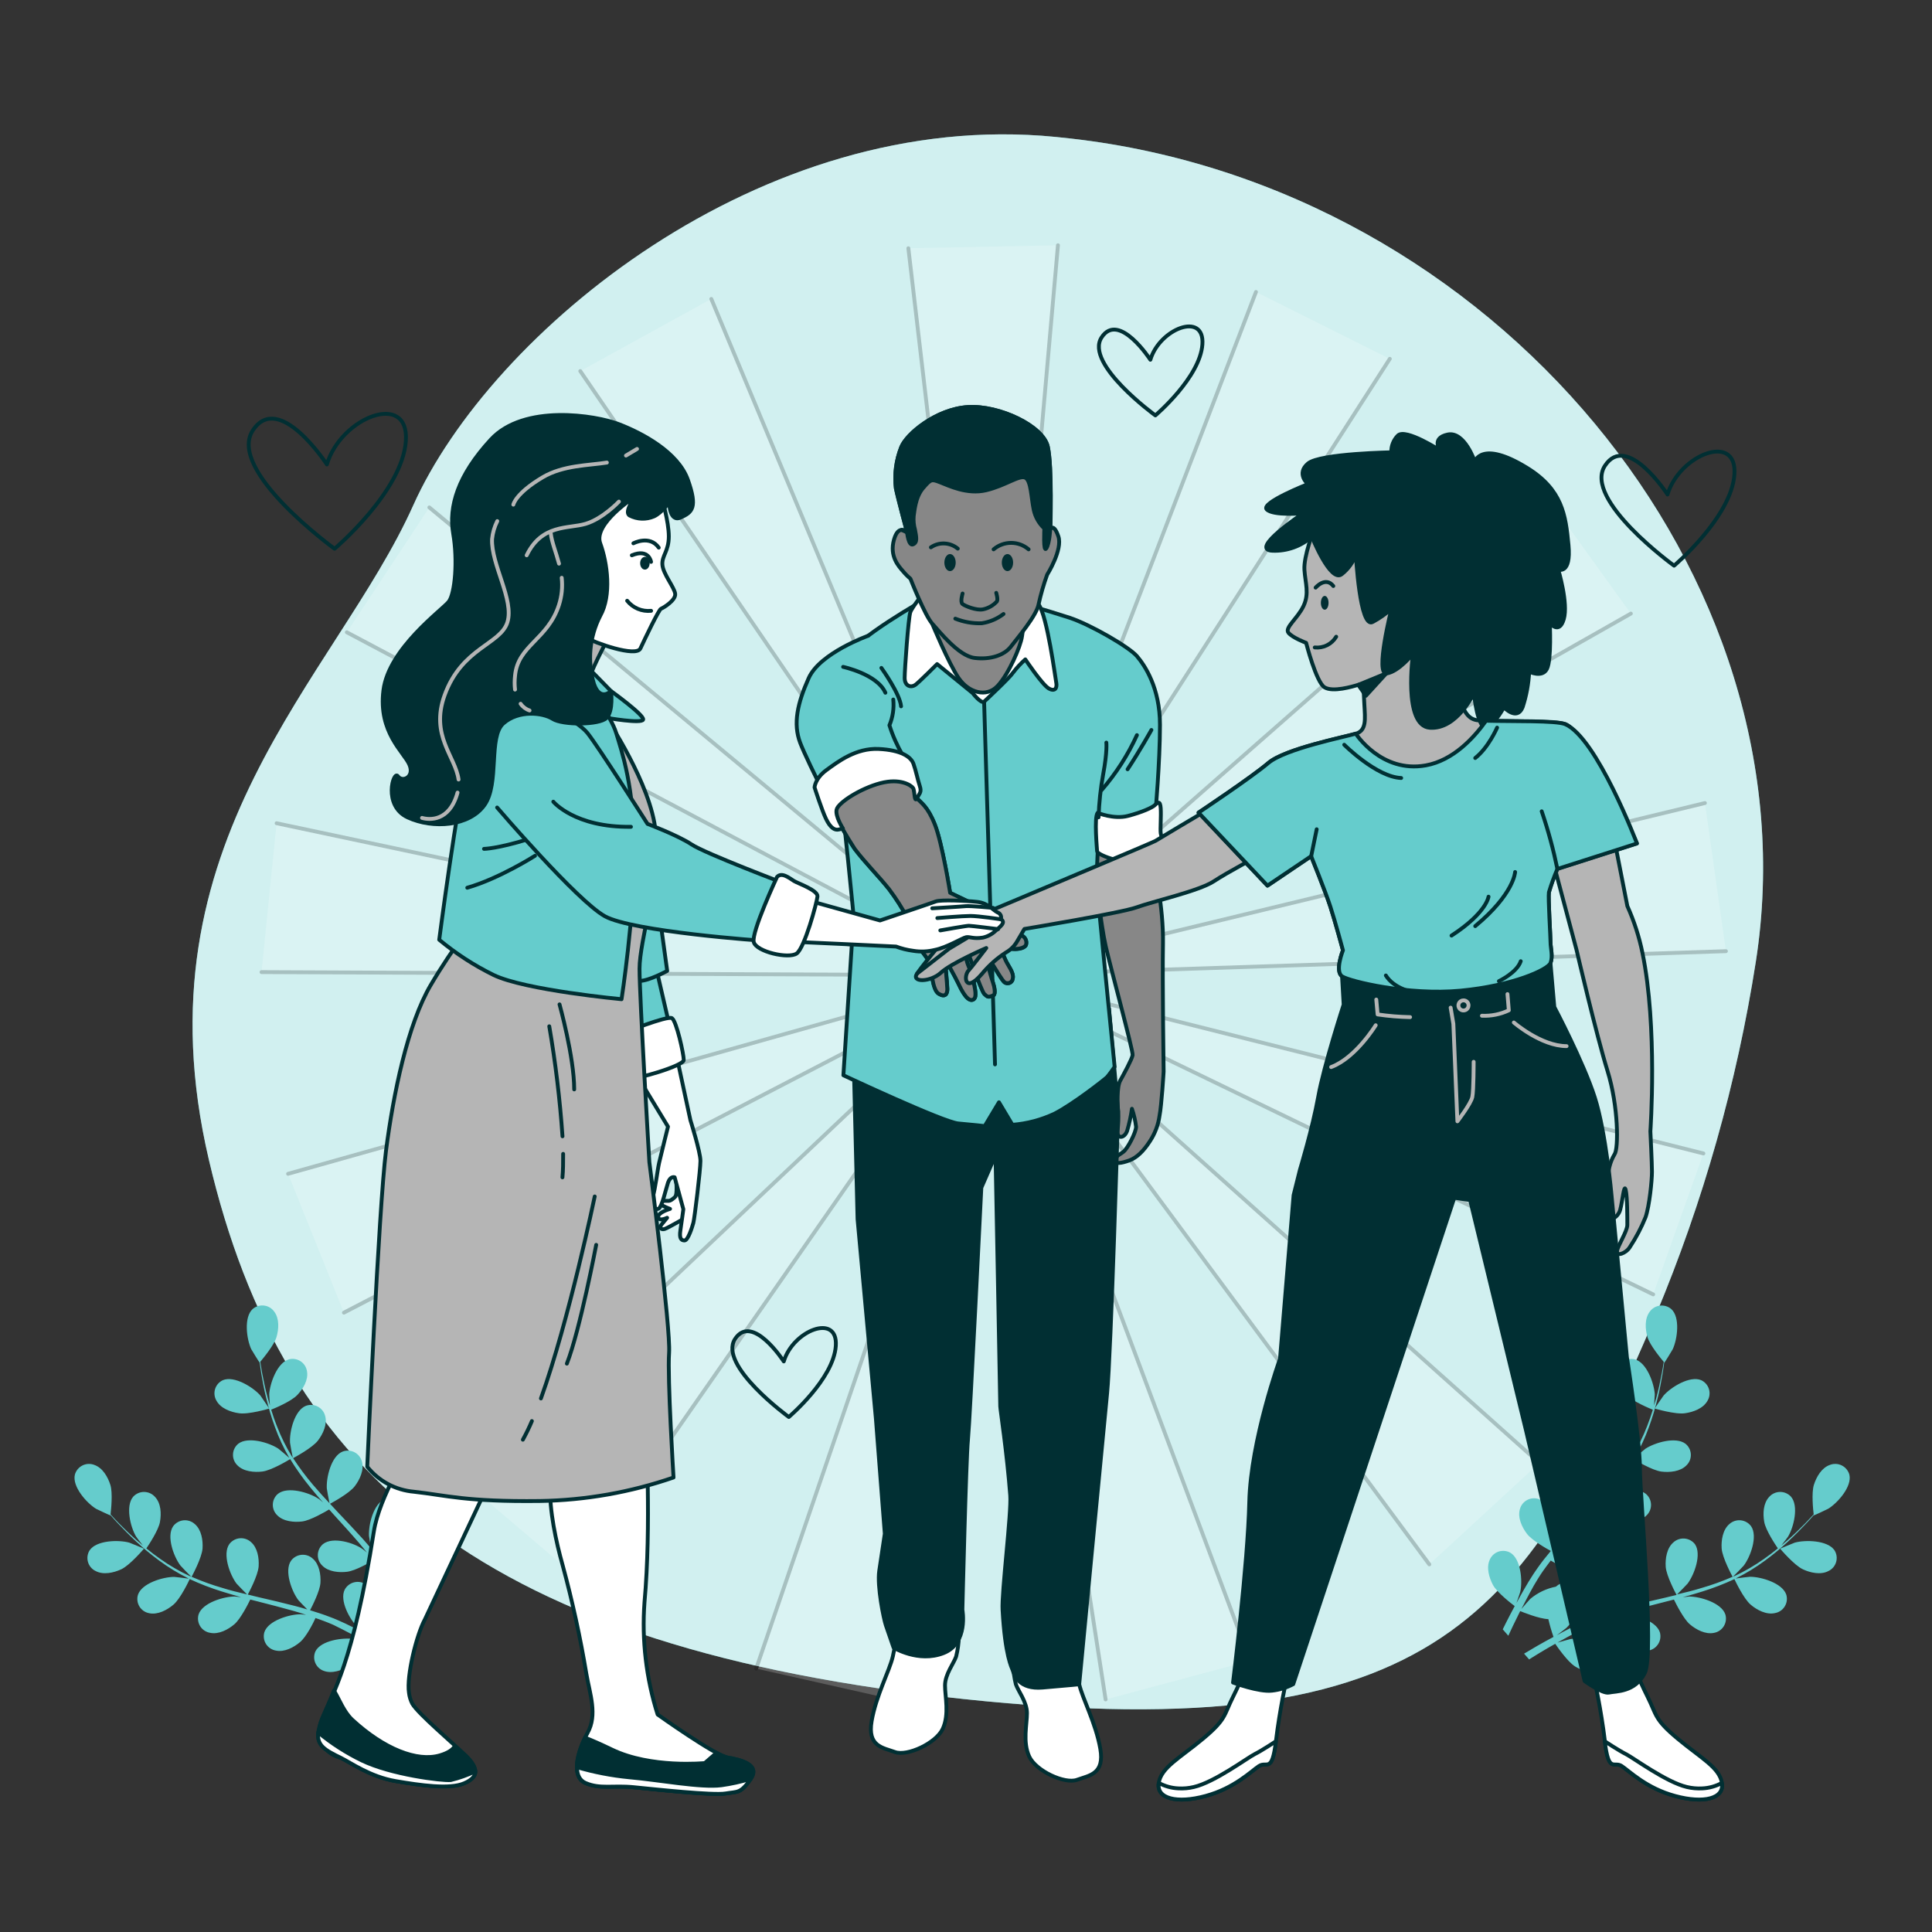 <svg width="181" height="181" viewBox="0 0 181 181" fill="none" xmlns="http://www.w3.org/2000/svg">
<rect x="0" y="0" width="181" height="181" fill="#333333" stroke="none"/>
<g id="Solidarity-bro 1">
<g id="freepik--background-simple--inject-147">
<path id="Vector" d="M164.494 90.103C170.146 53.952 139.986 17.512 100.389 12.987L98.91 12.829C71.24 10.082 45.947 31.218 38.718 47.338C31.489 63.459 12.56 78.791 19.573 108.671C26.586 138.551 45.644 154.467 90.324 159.179C135.003 163.892 143.244 151.112 155.124 123.197C159.569 112.584 162.715 101.471 164.494 90.103Z" fill="#65CCCC"/>
<path id="Vector_2" opacity="0.7" d="M164.494 90.103C170.146 53.952 139.986 17.512 100.389 12.987L98.91 12.829C71.24 10.082 45.947 31.218 38.718 47.338C31.489 63.459 12.56 78.791 19.573 108.671C26.586 138.551 45.644 154.467 90.324 159.179C135.003 163.892 143.244 151.112 155.124 123.197C159.569 112.584 162.715 101.471 164.494 90.103Z" fill="white"/>
</g>
<g id="freepik--Plants--inject-147">
<path id="Vector_3" d="M168.897 147.017C168.077 146.635 166.773 145.087 166.773 145.087C166.773 145.087 168.062 144.544 168.145 144.522C169.142 144.245 171.227 144.295 171.867 145.242C171.968 145.404 172.034 145.586 172.06 145.775C172.086 145.964 172.072 146.156 172.018 146.34C171.964 146.523 171.873 146.693 171.749 146.838C171.624 146.983 171.471 147.101 171.299 147.182C170.575 147.568 169.585 147.344 168.897 147.017Z" fill="#65CCCC"/>
<path id="Vector_4" d="M164.012 150.334C163.35 149.772 162.551 148.077 162.489 147.94C161.512 148.395 160.505 148.783 159.476 149.103C158.879 149.294 158.27 149.463 157.655 149.636C157.946 149.6 158.209 149.571 158.245 149.571C159.278 149.571 161.276 150.158 161.64 151.248C161.694 151.431 161.71 151.623 161.686 151.813C161.661 152.002 161.597 152.184 161.497 152.346C161.398 152.509 161.265 152.649 161.108 152.757C160.951 152.865 160.773 152.938 160.585 152.973C159.786 153.146 158.9 152.674 158.313 152.174C157.727 151.673 157.007 150.237 156.823 149.855L156.103 150.039C154.973 150.33 153.842 150.615 152.741 150.928C152.352 151.036 151.974 151.158 151.596 151.288C151.855 151.259 152.071 151.234 152.107 151.234C153.14 151.234 155.138 151.821 155.502 152.912C155.556 153.096 155.571 153.29 155.545 153.481C155.519 153.671 155.453 153.854 155.351 154.017C155.248 154.18 155.113 154.32 154.953 154.427C154.793 154.533 154.612 154.605 154.422 154.636C153.626 154.809 152.737 154.337 152.15 153.837C151.563 153.336 150.915 152.037 150.71 151.587C150.329 151.724 149.943 151.857 149.576 152.004C149.328 152.112 149.083 152.199 148.856 152.321L148.136 152.681C147.686 152.915 147.218 153.153 146.786 153.401C146.484 153.563 146.199 153.725 145.911 153.887C146.297 153.776 147.053 153.567 147.117 153.556C148.14 153.398 150.206 153.682 150.717 154.708C150.8 154.88 150.845 155.068 150.849 155.259C150.854 155.45 150.818 155.639 150.743 155.815C150.669 155.991 150.559 156.149 150.419 156.279C150.279 156.409 150.113 156.508 149.933 156.569C149.169 156.861 148.223 156.526 147.564 156.123C146.844 155.676 145.829 154.186 145.703 153.999C145.227 154.269 144.767 154.535 144.338 154.794C143.91 155.054 143.589 155.248 143.258 155.464L142.783 154.924C143.165 154.694 143.571 154.456 144.003 154.204C144.435 153.952 145.004 153.642 145.541 153.354C145.348 152.809 145.187 152.252 145.058 151.688C144.187 151.662 142.621 151.018 142.419 150.935C142.175 151.421 141.941 151.896 141.728 152.346C141.577 152.656 141.44 152.958 141.307 153.246L140.785 152.645L141.095 152.019C141.343 151.526 141.617 151.004 141.905 150.467C141.728 150.334 140.281 149.24 139.874 148.498C139.514 147.825 139.226 146.867 139.565 146.129C139.639 145.953 139.75 145.793 139.89 145.662C140.03 145.531 140.196 145.431 140.377 145.367C140.558 145.304 140.751 145.28 140.942 145.296C141.133 145.312 141.319 145.368 141.487 145.46C142.484 146.036 142.653 148.102 142.43 149.103C142.43 149.16 142.203 149.787 142.07 150.183C142.189 149.963 142.301 149.751 142.43 149.528C142.671 149.085 142.927 148.653 143.204 148.185C143.341 147.962 143.485 147.738 143.629 147.512C143.773 147.285 143.939 147.062 144.093 146.835C144.453 146.316 144.871 145.805 145.289 145.301C144.9 145.089 143.525 144.315 143.057 143.699C142.589 143.084 142.164 142.184 142.387 141.402C142.434 141.216 142.519 141.042 142.638 140.891C142.756 140.74 142.905 140.616 143.075 140.526C143.245 140.436 143.432 140.383 143.623 140.371C143.815 140.358 144.007 140.386 144.187 140.452C145.267 140.873 145.742 142.889 145.677 143.912C145.677 143.976 145.541 144.704 145.461 145.103C145.717 144.804 145.969 144.502 146.235 144.203C147.002 143.35 147.809 142.508 148.608 141.665L149.328 140.888C149.187 140.812 147.528 139.926 147.009 139.239C146.545 138.627 146.12 137.723 146.343 136.942C146.39 136.756 146.476 136.582 146.594 136.431C146.713 136.28 146.862 136.155 147.031 136.065C147.201 135.976 147.388 135.923 147.58 135.91C147.771 135.898 147.963 135.925 148.143 135.992C149.223 136.413 149.699 138.429 149.63 139.451C149.63 139.527 149.439 140.574 149.378 140.841C149.911 140.268 150.437 139.692 150.933 139.106C151.605 138.316 152.226 137.484 152.791 136.614C152.726 136.578 150.991 135.66 150.458 134.958C149.99 134.346 149.569 133.439 149.789 132.662C149.835 132.475 149.921 132.301 150.039 132.15C150.158 131.999 150.307 131.874 150.476 131.784C150.646 131.694 150.833 131.641 151.024 131.628C151.216 131.615 151.408 131.642 151.589 131.708C152.669 132.132 153.144 134.148 153.079 135.171C153.079 135.25 152.87 136.377 152.82 136.578L152.921 136.427C153.462 135.54 153.924 134.607 154.299 133.637C154.512 133.104 154.688 132.582 154.847 132.071C154.505 131.934 152.96 131.286 152.406 130.703C151.851 130.12 151.351 129.296 151.484 128.496C151.51 128.307 151.576 128.124 151.677 127.962C151.778 127.799 151.912 127.659 152.071 127.551C152.229 127.443 152.408 127.37 152.597 127.335C152.785 127.301 152.979 127.307 153.165 127.352C154.281 127.654 154.965 129.605 155.03 130.631C155.03 130.685 154.994 131.254 154.962 131.668C155.03 131.438 155.106 131.2 155.167 130.977C155.394 130.138 155.552 129.36 155.685 128.666C155.761 128.273 155.819 127.913 155.869 127.586C155.606 127.276 154.566 126.02 154.346 125.267C154.127 124.515 154.065 123.536 154.555 122.888C154.666 122.731 154.809 122.6 154.974 122.502C155.139 122.404 155.322 122.342 155.512 122.319C155.703 122.296 155.896 122.312 156.08 122.368C156.263 122.424 156.433 122.518 156.578 122.643C157.431 123.42 157.143 125.472 156.711 126.401C156.675 126.48 155.945 127.672 155.93 127.654L155.912 127.636C155.873 127.96 155.822 128.309 155.761 128.687C155.642 129.382 155.502 130.17 155.289 131.016C155.071 131.929 154.8 132.828 154.476 133.709C154.118 134.701 153.671 135.657 153.14 136.568C153.14 136.568 153.14 136.589 153.122 136.6C153.371 136.373 154.094 135.765 154.155 135.725C155.016 135.156 157.01 134.555 157.917 135.268C158.065 135.39 158.185 135.541 158.269 135.712C158.354 135.884 158.401 136.071 158.408 136.262C158.415 136.453 158.381 136.643 158.309 136.82C158.237 136.996 158.128 137.156 157.989 137.288C157.421 137.871 156.42 137.961 155.653 137.867C154.789 137.759 153.18 136.787 153.054 136.701C152.493 137.615 151.871 138.491 151.193 139.322C150.797 139.808 150.386 140.286 149.969 140.762C150.192 140.571 150.393 140.402 150.426 140.402C151.283 139.833 153.277 139.235 154.188 139.948C154.335 140.07 154.454 140.221 154.538 140.393C154.623 140.564 154.67 140.751 154.676 140.942C154.683 141.132 154.65 141.322 154.578 141.499C154.506 141.676 154.398 141.836 154.26 141.968C153.691 142.547 152.69 142.641 151.923 142.544C151.157 142.446 149.763 141.64 149.403 141.42L148.917 141.964C148.136 142.824 147.351 143.681 146.61 144.545C146.347 144.848 146.099 145.157 145.854 145.467C146.052 145.298 146.214 145.161 146.246 145.143C147.107 144.57 149.101 143.973 150.008 144.686C150.156 144.807 150.275 144.959 150.36 145.13C150.445 145.301 150.492 145.488 150.499 145.679C150.505 145.87 150.472 146.06 150.399 146.237C150.327 146.414 150.219 146.574 150.08 146.705C149.511 147.288 148.511 147.378 147.744 147.281C146.977 147.184 145.713 146.457 145.281 146.201C145.037 146.525 144.792 146.849 144.561 147.173C144.414 147.4 144.259 147.605 144.122 147.839C143.985 148.073 143.849 148.296 143.712 148.52C143.467 148.962 143.211 149.416 142.992 149.852C142.83 150.154 142.682 150.446 142.535 150.737C142.79 150.431 143.309 149.844 143.355 149.801C144.048 149.216 144.88 148.818 145.771 148.646C145.846 148.577 145.926 148.516 146.012 148.462C146.172 148.355 146.352 148.283 146.541 148.25C146.73 148.217 146.923 148.224 147.11 148.271C147.296 148.317 147.47 148.402 147.621 148.52C147.773 148.638 147.898 148.786 147.989 148.955C148.5 149.985 147.492 151.796 146.75 152.508C146.707 152.552 146.181 152.955 145.847 153.203C146.066 153.088 146.279 152.969 146.505 152.843C146.955 152.606 147.409 152.386 147.899 152.145L148.619 151.821C148.86 151.706 149.13 151.616 149.385 151.511C149.987 151.281 150.606 151.079 151.236 150.888C151.027 150.496 150.314 149.088 150.264 148.329C150.213 147.569 150.361 146.579 150.984 146.05C151.125 145.92 151.293 145.822 151.475 145.76C151.657 145.699 151.85 145.677 152.041 145.695C152.233 145.713 152.418 145.771 152.586 145.865C152.753 145.959 152.899 146.087 153.014 146.241C153.677 147.18 152.957 149.121 152.334 149.938C152.294 149.988 151.779 150.525 151.491 150.813C151.873 150.701 152.247 150.59 152.636 150.489C153.752 150.197 154.893 149.934 156.031 149.672L157.071 149.42C156.996 149.283 156.11 147.638 156.053 146.777C156.002 146.014 156.153 145.028 156.773 144.498C156.912 144.37 157.076 144.272 157.256 144.211C157.435 144.149 157.624 144.125 157.813 144.14C158.002 144.154 158.186 144.208 158.353 144.297C158.52 144.386 158.667 144.509 158.785 144.657C159.447 145.596 158.727 147.537 158.105 148.358C158.058 148.419 157.316 149.186 157.118 149.373C157.881 149.189 158.641 149.013 159.383 148.779C160.384 148.491 161.365 148.137 162.32 147.72C162.284 147.656 161.352 145.942 161.294 145.064C161.244 144.3 161.395 143.314 162.014 142.785C162.156 142.655 162.323 142.556 162.505 142.495C162.687 142.434 162.88 142.412 163.072 142.43C163.263 142.448 163.448 142.506 163.616 142.6C163.784 142.694 163.93 142.822 164.045 142.976C164.707 143.915 163.987 145.856 163.364 146.673C163.314 146.738 162.518 147.566 162.363 147.706L162.533 147.638C163.478 147.193 164.382 146.666 165.236 146.064C165.708 145.737 166.143 145.398 166.561 145.06C166.352 144.758 165.423 143.372 165.283 142.583C165.143 141.795 165.189 140.834 165.744 140.24C165.87 140.095 166.026 139.979 166.2 139.899C166.374 139.818 166.563 139.775 166.755 139.772C166.947 139.769 167.138 139.806 167.314 139.881C167.491 139.956 167.65 140.067 167.781 140.207C168.545 141.071 168.044 143.087 167.515 143.958C167.486 144.005 167.155 144.459 166.881 144.786C167.069 144.632 167.263 144.473 167.436 144.322C168.095 143.75 168.66 143.184 169.157 142.68C169.437 142.392 169.686 142.126 169.916 141.874C169.866 141.474 169.697 139.858 169.934 139.109C170.172 138.36 170.654 137.514 171.432 137.241C171.61 137.171 171.801 137.139 171.993 137.147C172.185 137.155 172.373 137.203 172.544 137.289C172.716 137.374 172.868 137.494 172.991 137.641C173.114 137.789 173.204 137.96 173.257 138.144C173.534 139.26 172.155 140.812 171.277 141.348C171.201 141.395 169.931 141.989 169.927 141.968V141.942C169.711 142.191 169.477 142.45 169.207 142.734C168.721 143.249 168.167 143.814 167.519 144.416C166.829 145.059 166.102 145.66 165.341 146.216C164.491 146.844 163.588 147.396 162.641 147.864L162.605 147.882C162.939 147.832 163.883 147.72 163.955 147.72C164.988 147.72 166.989 148.307 167.349 149.398C167.404 149.581 167.419 149.774 167.394 149.964C167.369 150.153 167.305 150.335 167.204 150.498C167.104 150.661 166.971 150.801 166.813 150.908C166.655 151.016 166.476 151.089 166.287 151.122C165.485 151.306 164.599 150.834 164.012 150.334Z" fill="#65CCCC"/>
<path id="Vector_5" d="M155.027 131.962C155.005 131.962 155.797 130.806 155.858 130.738C156.531 129.964 158.299 128.862 159.365 129.298C159.539 129.376 159.694 129.491 159.821 129.634C159.948 129.777 160.043 129.945 160.1 130.127C160.157 130.309 160.175 130.502 160.152 130.691C160.13 130.881 160.068 131.064 159.969 131.228C159.577 131.948 158.634 132.29 157.871 132.398C156.985 132.542 155.03 131.962 155.027 131.962Z" fill="#65CCCC"/>
<path id="Vector_6" d="M11.365 147.017C12.182 146.635 13.485 145.087 13.489 145.087C13.492 145.087 12.2 144.544 12.114 144.522C11.12 144.245 9.032 144.295 8.395 145.242C8.294 145.404 8.228 145.585 8.201 145.774C8.175 145.963 8.189 146.156 8.243 146.339C8.296 146.522 8.387 146.692 8.511 146.837C8.635 146.983 8.788 147.1 8.96 147.182C9.684 147.568 10.666 147.344 11.365 147.017Z" fill="#65CCCC"/>
<path id="Vector_7" d="M16.25 150.332C16.913 149.77 17.712 148.074 17.773 147.938C18.75 148.393 19.757 148.781 20.786 149.1C21.384 149.291 21.992 149.46 22.586 149.633C22.294 149.597 22.035 149.568 21.999 149.568C20.966 149.568 18.965 150.155 18.605 151.246C18.549 151.43 18.534 151.625 18.56 151.815C18.586 152.006 18.652 152.189 18.754 152.353C18.856 152.516 18.992 152.655 19.153 152.762C19.313 152.868 19.494 152.94 19.684 152.97C20.484 153.143 21.369 152.672 21.956 152.171C22.543 151.671 23.263 150.234 23.447 149.853C23.68 149.914 23.915 149.979 24.166 150.036C25.297 150.328 26.427 150.612 27.529 150.926C27.914 151.034 28.292 151.156 28.674 151.286L28.163 151.232C27.129 151.232 25.128 151.818 24.768 152.909C24.713 153.094 24.698 153.288 24.724 153.478C24.75 153.669 24.817 153.852 24.919 154.015C25.021 154.178 25.157 154.317 25.317 154.424C25.477 154.531 25.658 154.602 25.848 154.634C26.647 154.806 27.532 154.335 28.119 153.834C28.706 153.334 29.358 152.034 29.559 151.584C29.945 151.721 30.33 151.854 30.697 152.002C30.942 152.11 31.19 152.196 31.417 152.319L32.137 152.679C32.587 152.913 33.051 153.15 33.487 153.399C33.789 153.561 34.074 153.723 34.362 153.885C33.977 153.773 33.217 153.564 33.152 153.554C32.133 153.395 30.067 153.68 29.552 154.706C29.475 154.875 29.434 155.06 29.431 155.246C29.429 155.433 29.465 155.618 29.538 155.79C29.611 155.961 29.718 156.116 29.854 156.245C29.99 156.373 30.15 156.471 30.326 156.534C31.089 156.826 32.036 156.491 32.691 156.088C33.411 155.642 34.43 154.151 34.556 153.964C35.031 154.234 35.489 154.5 35.92 154.76C36.352 155.019 36.666 155.213 37.001 155.429L37.479 154.889C37.098 154.659 36.691 154.421 36.259 154.169C35.827 153.917 35.255 153.608 34.718 153.32C34.913 152.774 35.075 152.217 35.204 151.653C36.075 151.628 37.638 150.983 37.839 150.9C38.088 151.386 38.322 151.862 38.534 152.312C38.682 152.621 38.822 152.924 38.955 153.212L39.459 152.639C39.362 152.434 39.258 152.229 39.15 152.013C38.905 151.52 38.628 150.998 38.343 150.461C38.52 150.328 39.967 149.234 40.37 148.492C40.73 147.819 41.018 146.861 40.683 146.123C40.609 145.946 40.498 145.787 40.358 145.656C40.218 145.525 40.052 145.424 39.871 145.361C39.69 145.298 39.497 145.274 39.306 145.29C39.115 145.306 38.929 145.361 38.761 145.454C37.76 146.03 37.594 148.096 37.818 149.097C37.818 149.154 38.041 149.781 38.178 150.177C38.059 149.957 37.947 149.745 37.818 149.522C37.573 149.079 37.317 148.647 37.044 148.179L36.619 147.506C36.482 147.279 36.309 147.056 36.151 146.829C35.791 146.31 35.377 145.799 34.959 145.295C35.348 145.083 36.723 144.309 37.191 143.693C37.659 143.078 38.081 142.178 37.861 141.396C37.814 141.21 37.728 141.037 37.609 140.886C37.491 140.735 37.342 140.611 37.172 140.521C37.002 140.432 36.816 140.379 36.624 140.366C36.433 140.353 36.241 140.38 36.061 140.446C34.981 140.867 34.506 142.883 34.571 143.906C34.571 143.97 34.704 144.698 34.783 145.097C34.531 144.798 34.279 144.496 34.013 144.197C33.242 143.344 32.439 142.502 31.64 141.659L30.92 140.882C31.061 140.806 32.72 139.92 33.239 139.233C33.706 138.621 34.128 137.717 33.908 136.936C33.861 136.75 33.776 136.575 33.657 136.424C33.539 136.273 33.39 136.149 33.22 136.059C33.05 135.97 32.864 135.917 32.672 135.904C32.48 135.891 32.288 135.919 32.108 135.986C31.028 136.407 30.553 138.423 30.618 139.445C30.618 139.521 30.812 140.568 30.873 140.835C30.34 140.262 29.815 139.686 29.318 139.1C28.646 138.31 28.026 137.478 27.46 136.608C27.525 136.572 29.261 135.654 29.793 134.952C30.258 134.34 30.683 133.433 30.463 132.656C30.416 132.469 30.331 132.295 30.212 132.144C30.094 131.993 29.945 131.868 29.775 131.778C29.605 131.688 29.419 131.635 29.227 131.622C29.035 131.609 28.843 131.636 28.663 131.702C27.583 132.126 27.104 134.142 27.172 135.165C27.172 135.244 27.381 136.371 27.432 136.572L27.327 136.421C26.787 135.534 26.326 134.6 25.952 133.631C25.736 133.098 25.563 132.576 25.405 132.065C25.765 131.928 27.291 131.28 27.846 130.697C28.4 130.114 28.897 129.29 28.764 128.49C28.738 128.3 28.673 128.118 28.573 127.955C28.472 127.792 28.339 127.652 28.18 127.544C28.022 127.436 27.843 127.362 27.654 127.328C27.466 127.294 27.272 127.3 27.086 127.346C25.966 127.648 25.286 129.599 25.221 130.625C25.221 130.679 25.254 131.248 25.286 131.662C25.221 131.432 25.146 131.194 25.084 130.971C24.854 130.132 24.699 129.354 24.562 128.66C24.491 128.267 24.433 127.907 24.383 127.58C24.642 127.27 25.686 126.014 25.905 125.261C26.125 124.509 26.183 123.53 25.693 122.882C25.582 122.725 25.439 122.593 25.275 122.495C25.11 122.396 24.926 122.334 24.736 122.311C24.545 122.288 24.352 122.305 24.168 122.361C23.985 122.417 23.815 122.511 23.67 122.637C22.82 123.414 23.105 125.466 23.537 126.395C23.576 126.474 24.307 127.666 24.321 127.648V127.63C24.364 127.954 24.415 128.303 24.476 128.681C24.595 129.376 24.735 130.164 24.948 131.01C25.166 131.923 25.437 132.822 25.761 133.703C26.119 134.694 26.565 135.65 27.093 136.562L27.115 136.594C26.863 136.367 26.139 135.759 26.078 135.719C25.221 135.15 23.227 134.549 22.316 135.262C22.169 135.384 22.05 135.535 21.965 135.707C21.881 135.878 21.834 136.065 21.828 136.256C21.821 136.446 21.854 136.636 21.926 136.813C21.998 136.99 22.106 137.15 22.244 137.282C22.813 137.865 23.814 137.955 24.581 137.861C25.445 137.753 27.054 136.781 27.183 136.695C27.744 137.609 28.366 138.485 29.044 139.316C29.437 139.802 29.847 140.28 30.265 140.756C30.042 140.565 29.844 140.396 29.811 140.396C28.954 139.827 26.956 139.229 26.049 139.942C25.902 140.063 25.782 140.215 25.697 140.386C25.613 140.557 25.566 140.745 25.559 140.936C25.552 141.126 25.586 141.317 25.658 141.493C25.73 141.67 25.839 141.83 25.977 141.962C26.546 142.541 27.547 142.635 28.314 142.538C29.081 142.44 30.474 141.634 30.834 141.414C30.996 141.594 31.154 141.774 31.32 141.958C32.101 142.818 32.886 143.675 33.627 144.539C33.89 144.842 34.135 145.151 34.383 145.461C34.185 145.292 34.023 145.155 33.987 145.137C33.177 144.539 31.183 143.934 30.265 144.654C30.118 144.776 29.998 144.928 29.914 145.099C29.83 145.27 29.783 145.457 29.776 145.648C29.77 145.839 29.803 146.029 29.875 146.206C29.947 146.382 30.055 146.542 30.193 146.674C30.762 147.257 31.766 147.347 32.529 147.25C33.292 147.153 34.56 146.426 34.995 146.17C35.24 146.494 35.485 146.818 35.715 147.142C35.859 147.369 36.018 147.574 36.151 147.808L36.561 148.488C36.806 148.931 37.062 149.385 37.281 149.82C37.443 150.123 37.591 150.414 37.742 150.706C37.483 150.4 36.968 149.813 36.918 149.77C36.227 149.185 35.398 148.787 34.509 148.614C34.437 148.545 34.357 148.484 34.272 148.431C34.112 148.324 33.932 148.252 33.743 148.219C33.554 148.186 33.36 148.193 33.174 148.24C32.988 148.286 32.814 148.371 32.662 148.489C32.511 148.607 32.386 148.755 32.295 148.924C31.78 149.954 32.788 151.764 33.53 152.477C33.573 152.52 34.099 152.924 34.437 153.172C34.218 153.057 34.005 152.938 33.775 152.812C33.328 152.574 32.871 152.355 32.382 152.114L31.662 151.79C31.421 151.674 31.154 151.584 30.895 151.48C30.297 151.25 29.674 151.048 29.048 150.857C29.253 150.465 29.97 149.057 30.02 148.298C30.07 147.538 29.919 146.548 29.3 146.019C29.158 145.889 28.991 145.79 28.809 145.729C28.627 145.668 28.434 145.646 28.243 145.664C28.051 145.682 27.866 145.74 27.698 145.834C27.531 145.928 27.385 146.056 27.27 146.21C26.607 147.149 27.327 149.09 27.95 149.907C27.99 149.957 28.501 150.494 28.789 150.782C28.429 150.67 28.033 150.558 27.648 150.458C26.528 150.166 25.387 149.903 24.253 149.64L23.212 149.388C23.288 149.252 24.174 147.606 24.231 146.746C24.282 145.983 24.131 144.996 23.511 144.467C23.37 144.338 23.203 144.24 23.021 144.179C22.839 144.118 22.646 144.096 22.456 144.114C22.265 144.132 22.08 144.19 21.913 144.283C21.745 144.377 21.599 144.505 21.485 144.658C20.819 145.598 21.538 147.538 22.161 148.359C22.212 148.42 22.95 149.187 23.148 149.374C22.384 149.19 21.625 149.014 20.887 148.78C19.886 148.492 18.904 148.138 17.949 147.722C17.985 147.657 18.918 145.943 18.975 145.065C19.026 144.302 18.875 143.315 18.255 142.786C18.114 142.656 17.947 142.558 17.765 142.497C17.583 142.435 17.39 142.413 17.2 142.431C17.009 142.449 16.823 142.507 16.656 142.601C16.489 142.695 16.343 142.823 16.229 142.977C15.562 143.916 16.282 145.857 16.909 146.674C16.956 146.739 17.755 147.567 17.91 147.707L17.741 147.639C16.795 147.195 15.89 146.668 15.037 146.066C14.562 145.738 14.126 145.4 13.712 145.061C13.917 144.759 14.846 143.373 14.986 142.584C15.127 141.796 15.084 140.835 14.526 140.241C14.399 140.097 14.244 139.98 14.069 139.9C13.895 139.819 13.706 139.776 13.514 139.773C13.322 139.77 13.132 139.807 12.955 139.882C12.778 139.957 12.619 140.068 12.488 140.208C11.725 141.072 12.225 143.088 12.755 143.96C12.783 144.006 13.114 144.46 13.388 144.788L12.834 144.323C12.178 143.751 11.61 143.186 11.113 142.682C10.832 142.394 10.587 142.127 10.357 141.875C10.404 141.476 10.576 139.859 10.339 139.11C10.101 138.362 9.619 137.516 8.841 137.242C8.663 137.172 8.472 137.14 8.28 137.148C8.088 137.156 7.901 137.205 7.729 137.29C7.557 137.375 7.405 137.495 7.282 137.642C7.159 137.79 7.069 137.961 7.016 138.146C6.739 139.262 8.118 140.813 8.996 141.35C9.072 141.396 10.342 141.99 10.346 141.969V141.944C10.559 142.192 10.796 142.451 11.066 142.736C11.552 143.25 12.11 143.816 12.755 144.417C13.445 145.058 14.173 145.659 14.932 146.217C15.783 146.846 16.688 147.398 17.636 147.866L17.665 147.894C17.33 147.844 16.39 147.732 16.315 147.732C15.285 147.732 13.284 148.319 12.924 149.41C12.868 149.593 12.852 149.785 12.877 149.974C12.901 150.164 12.965 150.346 13.065 150.509C13.164 150.672 13.297 150.811 13.455 150.919C13.612 151.027 13.791 151.1 13.979 151.134C14.785 151.304 15.663 150.832 16.25 150.332Z" fill="#65CCCC"/>
<path id="Vector_8" d="M25.225 131.962C25.225 131.962 24.451 130.806 24.393 130.738C23.716 129.964 21.953 128.862 20.887 129.298C20.713 129.376 20.557 129.491 20.43 129.634C20.304 129.777 20.209 129.945 20.152 130.127C20.095 130.309 20.077 130.502 20.099 130.691C20.122 130.881 20.184 131.064 20.282 131.228C20.674 131.948 21.614 132.29 22.377 132.398C23.285 132.542 25.225 131.962 25.225 131.962Z" fill="#65CCCC"/>
</g>
<g id="freepik--Lines--inject-147">
<g id="Group" opacity="0.2">
<g id="Vector_9">
<path d="M85.1 23.257L93.074 91.366L99.115 22.977" fill="white"/>
<path d="M85.1 23.257L93.074 91.366L99.115 22.977" stroke="black" stroke-width="0.36" stroke-linecap="round" stroke-linejoin="round"/>
</g>
<g id="Vector_10">
<path d="M54.363 34.765L93.074 91.368L66.639 28.004" fill="white"/>
<path d="M54.363 34.765L93.074 91.368L66.639 28.004" stroke="black" stroke-width="0.36" stroke-linecap="round" stroke-linejoin="round"/>
</g>
<g id="Vector_11">
<path d="M32.493 59.236L93.074 91.362L40.223 47.539" fill="white"/>
<path d="M32.493 59.236L93.074 91.362L40.223 47.539" stroke="black" stroke-width="0.36" stroke-linecap="round" stroke-linejoin="round"/>
</g>
<g id="Vector_12">
<path d="M24.501 91.071L93.074 91.367L25.913 77.125" fill="white"/>
<path d="M24.501 91.071L93.074 91.367L25.913 77.125" stroke="black" stroke-width="0.36" stroke-linecap="round" stroke-linejoin="round"/>
</g>
<g id="Vector_13">
<path d="M32.22 122.975L93.074 91.367L26.989 109.968" fill="white"/>
<path d="M32.22 122.975L93.074 91.367L26.989 109.968" stroke="black" stroke-width="0.36" stroke-linecap="round" stroke-linejoin="round"/>
</g>
<g id="Vector_14">
<path d="M53.881 147.635L93.074 91.367L43.203 138.549" fill="white"/>
<path d="M53.881 147.635L93.074 91.367L43.203 138.549" stroke="black" stroke-width="0.36" stroke-linecap="round" stroke-linejoin="round"/>
</g>
<g id="Vector_15">
<path d="M84.52 159.404L93.074 91.367L70.844 156.322" fill="white"/>
<path d="M84.52 159.404L93.074 91.367L70.844 156.322" stroke="black" stroke-width="0.36" stroke-linecap="round" stroke-linejoin="round"/>
</g>
<g id="Vector_16">
<path d="M117.119 155.588L93.074 91.367L103.579 159.213" fill="white"/>
<path d="M117.119 155.588L93.074 91.367L103.579 159.213" stroke="black" stroke-width="0.36" stroke-linecap="round" stroke-linejoin="round"/>
</g>
<g id="Vector_17">
<path d="M144.209 137.058L93.074 91.367L133.905 146.559" fill="white"/>
<path d="M144.209 137.058L93.074 91.367L133.905 146.559" stroke="black" stroke-width="0.36" stroke-linecap="round" stroke-linejoin="round"/>
</g>
<g id="Vector_18">
<path d="M159.584 108.06L93.074 91.367L154.879 121.265" fill="white"/>
<path d="M159.584 108.06L93.074 91.367L154.879 121.265" stroke="black" stroke-width="0.36" stroke-linecap="round" stroke-linejoin="round"/>
</g>
<g id="Vector_19">
<path d="M159.725 75.234L93.074 91.362L161.694 89.112" fill="white"/>
<path d="M159.725 75.234L93.074 91.362L161.694 89.112" stroke="black" stroke-width="0.36" stroke-linecap="round" stroke-linejoin="round"/>
</g>
<g id="Vector_20">
<path d="M144.597 46.109L93.074 91.365L152.787 57.485" fill="white"/>
<path d="M144.597 46.109L93.074 91.365L152.787 57.485" stroke="black" stroke-width="0.36" stroke-linecap="round" stroke-linejoin="round"/>
</g>
<g id="Vector_21">
<path d="M117.666 27.352L93.074 91.367L130.205 33.616" fill="white"/>
<path d="M117.666 27.352L93.074 91.367L130.205 33.616" stroke="black" stroke-width="0.36" stroke-linecap="round" stroke-linejoin="round"/>
</g>
</g>
</g>
<g id="freepik--Hearts--inject-147">
<path id="Vector_22" d="M156.222 46.329C156.222 46.329 152.424 40.464 150.357 43.636C148.291 46.807 156.837 52.996 156.837 52.996C156.837 52.996 162.212 48.449 162.489 44.449C162.767 40.45 157.323 42.606 156.222 46.329Z" stroke="#012F33" stroke-width="0.36" stroke-linecap="round" stroke-linejoin="round"/>
<path id="Vector_23" d="M30.625 43.513C30.625 43.513 26.121 36.583 23.68 40.331C21.24 44.078 31.345 51.411 31.345 51.411C31.345 51.411 37.699 46.037 38.023 41.31C38.347 36.583 31.914 39.114 30.625 43.513Z" stroke="#012F33" stroke-width="0.36" stroke-linecap="round" stroke-linejoin="round"/>
<path id="Vector_24" d="M107.773 33.704C107.773 33.704 104.814 29.136 103.201 31.613C101.588 34.089 108.241 38.917 108.241 38.917C108.241 38.917 112.431 35.371 112.647 32.257C112.863 29.143 108.63 30.806 107.773 33.704Z" stroke="#012F33" stroke-width="0.36" stroke-linecap="round" stroke-linejoin="round"/>
<path id="Vector_25" d="M73.429 127.546C73.429 127.546 70.47 122.977 68.861 125.447C67.251 127.917 73.9 132.751 73.9 132.751C73.9 132.751 78.091 129.205 78.303 126.091C78.516 122.977 74.289 124.644 73.429 127.546Z" stroke="#012F33" stroke-width="0.36" stroke-linecap="round" stroke-linejoin="round"/>
</g>
<g id="freepik--character-2--inject-147">
<path id="Vector_26" d="M108.046 75.728L108.111 81.024C108.111 81.024 109.015 84.962 108.954 88.386C108.892 91.81 109.015 100.399 109.015 100.399C109.015 100.399 108.824 103.564 108.63 104.532C108.511 105.386 108.202 106.203 107.726 106.922C107.143 107.826 106.498 108.47 105.786 108.722C105.073 108.974 104.367 109.111 104.497 108.658C104.626 108.204 104.882 108.204 105.271 107.884C105.66 107.563 106.434 106.084 106.434 105.558C106.364 104.985 106.234 104.422 106.045 103.877C105.947 104.577 105.796 105.269 105.595 105.947C105.336 106.667 104.626 106.721 104.691 105.947C104.772 105.35 104.792 104.747 104.752 104.147C104.691 103.502 104.626 101.821 104.947 101.242C105.267 100.662 106.045 99.24 106.11 98.851C106.174 98.462 104.043 90.65 103.59 88.649C103.136 86.647 102.682 82.385 102.427 80.963C102.171 79.541 101.905 75.016 101.905 75.016L108.046 75.728Z" fill="#878787" stroke="#012F33" stroke-width="0.36" stroke-linecap="round" stroke-linejoin="round"/>
<path id="Vector_27" d="M94.914 155.947C94.936 156.57 95.023 157.189 95.173 157.794C95.382 158.417 96.213 159.457 96.213 160.498C96.213 161.538 95.796 163.205 96.422 164.559C97.048 165.912 99.752 167.161 100.897 166.744C102.042 166.326 103.5 166.225 103.082 163.831C102.664 161.437 101.419 159.151 101.106 157.794C100.792 156.437 100.587 154.983 100.587 154.983C100.587 154.983 96.112 153.06 94.914 155.947Z" fill="white" stroke="#012F33" stroke-width="0.36" stroke-linecap="round" stroke-linejoin="round"/>
<path id="Vector_28" d="M89.834 153.346C89.811 153.969 89.725 154.588 89.575 155.193C89.366 155.815 88.534 156.856 88.534 157.9C88.534 158.944 88.948 160.603 88.326 161.957C87.703 163.311 84.996 164.56 83.851 164.142C82.706 163.725 81.248 163.624 81.662 161.23C82.076 158.836 83.329 156.55 83.642 155.193C83.955 153.835 84.16 152.381 84.16 152.381C84.16 152.381 88.635 150.459 89.834 153.346Z" fill="white" stroke="#012F33" stroke-width="0.36" stroke-linecap="round" stroke-linejoin="round"/>
<path id="Vector_29" d="M103.899 94.489L80.776 93.941L79.891 95.741L80.341 114.213L82.058 132.908L82.893 143.69C82.724 144.788 82.494 146.307 82.371 147.167C82.162 148.625 82.785 151.646 82.994 152.269C83.203 152.891 83.714 154.353 83.714 154.353C83.714 154.353 86.032 155.793 88.394 154.871C90.756 153.95 90.162 150.811 90.162 150.811C90.162 150.811 90.5 136.706 90.684 134.888C90.867 133.07 91.936 111.268 91.936 111.268L93.265 108.223C93.265 108.223 93.708 131.219 93.708 131.767C93.708 132.011 94.334 136.036 94.644 140.093C94.77 141.717 93.826 149.227 93.924 150.814C94.168 155.195 94.788 156.214 94.86 156.437C95.043 156.985 95.486 158.284 97.671 158.101C99.856 157.917 101.106 157.791 101.106 157.791C101.106 157.791 103.356 134.182 103.719 130.539C104.083 126.896 104.752 104.14 104.752 104.14L103.899 94.489Z" fill="#012F33" stroke="#012F33" stroke-width="0.36" stroke-linecap="round" stroke-linejoin="round"/>
<path id="Vector_30" d="M86.529 56.227C86.529 56.227 80.409 59.629 78.858 61.854C77.306 64.079 78.177 69.835 78.613 73.05C79.049 76.264 79.974 85.855 79.974 85.855L79.013 100.737C79.013 100.737 88.373 105.129 89.776 105.252C91.18 105.374 92.25 105.5 92.25 105.5L93.589 103.268L94.849 105.378C96.222 105.271 97.564 104.915 98.809 104.327C100.609 103.398 103.507 101.108 103.694 100.925C103.881 100.741 104.425 99.945 104.425 99.945C104.425 99.945 102.726 83.007 102.726 82.514C102.726 82.021 102.916 78.194 102.916 78.194V76.567C102.916 76.567 103.413 77.125 104.958 77.002C106.076 76.876 107.177 76.626 108.241 76.257C108.241 76.257 108.673 71.368 108.673 67.905C108.673 64.442 107.251 62.34 106.513 61.472C105.775 60.605 102.121 58.502 100.202 57.872C98.283 57.242 94.266 56.072 94.082 56.072C93.898 56.072 91.663 54.74 86.529 56.227Z" fill="#65CCCC" stroke="#012F33" stroke-width="0.36" stroke-linecap="round" stroke-linejoin="round"/>
<path id="Vector_31" d="M103.215 74.008C104.557 72.464 105.667 70.734 106.513 68.871" stroke="#012F33" stroke-width="0.36" stroke-linecap="round" stroke-linejoin="round"/>
<path id="Vector_32" d="M107.87 68.387C107.87 68.387 106.79 70.327 105.638 72.07" stroke="#012F33" stroke-width="0.36" stroke-linecap="round" stroke-linejoin="round"/>
<path id="Vector_33" d="M92.196 65.719L93.218 99.717" stroke="#012F33" stroke-width="0.36" stroke-linecap="round" stroke-linejoin="round"/>
<path id="Vector_34" d="M86.828 55.181C86.828 55.181 85.457 56.84 85.28 57.366C85.104 57.892 84.754 62.715 84.754 63.508C84.754 64.299 85.37 64.472 85.809 64.12C86.249 63.767 87.793 62.215 87.793 62.215L91.13 64.937C91.13 64.937 91.933 65.988 92.21 65.725C92.487 65.462 94.568 63.529 94.917 63.004C95.257 62.559 95.639 62.148 96.058 61.776C96.058 61.776 97.639 64.145 98.254 64.498C98.87 64.85 99.043 64.407 98.957 63.968C98.87 63.529 98.114 57.73 97.308 56.635C96.501 55.541 96.76 55.807 95.27 55.019C93.78 54.23 89.305 52.373 86.828 55.181Z" fill="white" stroke="#012F33" stroke-width="0.36" stroke-linecap="round" stroke-linejoin="round"/>
<path id="Vector_35" d="M102.83 76.15C102.83 76.15 104.346 76.784 105.663 76.442C106.981 76.1 107.96 75.661 108.205 75.416C108.45 75.171 108.691 74.977 108.741 75.711C108.792 76.445 108.691 77.662 108.741 78.055C108.792 78.447 109.231 79.178 107.91 79.855C106.588 80.531 104.882 80.686 104.101 80.442C103.32 80.197 102.783 79.905 102.783 79.757C102.783 79.61 102.488 76.59 102.83 76.15Z" fill="white" stroke="#012F33" stroke-width="0.36" stroke-linecap="round" stroke-linejoin="round"/>
<path id="Vector_36" d="M103.647 69.57C103.647 69.57 103.748 70.409 103.352 72.529C103.109 73.865 102.965 75.216 102.92 76.572" stroke="#012F33" stroke-width="0.36" stroke-linecap="round" stroke-linejoin="round"/>
<path id="Vector_37" d="M87.332 58.424C87.332 58.424 88.88 62.164 89.809 63.525C90.738 64.886 92.404 65.383 93.456 64.267C94.507 63.151 95.616 60.555 95.745 59.63C95.875 58.705 95.994 57.959 95.994 57.959C95.994 57.959 96.116 59.443 93.394 59.63C90.673 59.817 87.519 57.401 87.332 57.153C87.145 56.905 86.59 56.908 87.332 58.424Z" fill="#878787" stroke="#012F33" stroke-width="0.36" stroke-linecap="round" stroke-linejoin="round"/>
<path id="Vector_38" d="M84.985 49.884C84.985 49.884 84.182 49.02 83.75 50.568C83.318 52.116 84.182 53.041 84.614 53.534C84.82 53.781 85.047 54.009 85.294 54.215C85.294 54.215 86.655 57.678 87.336 58.423C88.016 59.168 89.812 61.454 91.296 61.638C92.779 61.822 94.079 61.389 94.698 60.587C95.317 59.784 97.11 57.678 97.297 56.627C97.504 55.683 97.773 54.753 98.1 53.844C98.1 53.844 99.583 51.493 99.151 50.244C98.719 48.995 98.409 49.563 98.409 49.563C98.409 49.563 98.593 43.746 98.161 41.831C97.729 39.916 93.643 37.946 90.673 38.133C87.703 38.321 84.913 40.654 84.427 41.906C83.947 43.124 83.776 44.441 83.93 45.74C84.117 46.669 84.985 49.884 84.985 49.884Z" fill="#878787" stroke="#012F33" stroke-width="0.36" stroke-linecap="round" stroke-linejoin="round"/>
<path id="Vector_39" d="M84.474 49.641L84.981 49.882C84.847 49.742 84.666 49.657 84.474 49.641Z" stroke="#012F33" stroke-width="0.36" stroke-linecap="round" stroke-linejoin="round"/>
<path id="Vector_40" d="M98.157 41.845C97.725 39.926 93.643 37.946 90.673 38.133C87.703 38.321 84.913 40.653 84.427 41.906C83.947 43.123 83.776 44.441 83.93 45.74C84.117 46.669 84.981 49.884 84.981 49.884C84.981 49.884 85.107 51.183 85.539 51C85.971 50.816 85.849 50.319 85.726 49.639C85.606 49.217 85.563 48.777 85.6 48.339C85.662 48.03 85.726 46.608 86.468 45.74C87.21 44.873 87.271 44.876 88.077 45.186C88.884 45.495 90.597 46.359 92.397 45.927C94.197 45.495 95.49 44.487 96.048 44.75C96.606 45.013 96.606 46.669 96.85 47.781C96.997 48.446 97.342 49.05 97.84 49.513C97.84 49.513 97.718 51.864 98.028 51.371C98.337 50.877 98.388 49.571 98.388 49.571C98.388 49.571 98.589 43.76 98.157 41.845Z" fill="#012F33" stroke="#012F33" stroke-width="0.36" stroke-linecap="round" stroke-linejoin="round"/>
<path id="Vector_41" d="M90.18 55.604C90.18 55.604 89.931 56.407 90.18 56.594C90.428 56.781 91.479 57.213 92.095 57.087C92.595 56.983 93.05 56.724 93.394 56.346C93.52 56.159 93.333 55.543 93.333 55.543" stroke="#012F33" stroke-width="0.36" stroke-linecap="round" stroke-linejoin="round"/>
<path id="Vector_42" d="M89.499 57.959C90.285 58.272 91.127 58.419 91.972 58.391C92.715 58.277 93.416 57.978 94.014 57.523" stroke="#012F33" stroke-width="0.36" stroke-linecap="round" stroke-linejoin="round"/>
<path id="Vector_43" d="M94.385 53.505C94.677 53.505 94.914 53.147 94.914 52.706C94.914 52.264 94.677 51.906 94.385 51.906C94.092 51.906 93.855 52.264 93.855 52.706C93.855 53.147 94.092 53.505 94.385 53.505Z" fill="#012F33"/>
<path id="Vector_44" d="M89.535 52.706C89.535 53.145 89.298 53.505 89.002 53.505C88.707 53.505 88.473 53.145 88.473 52.706C88.473 52.266 88.711 51.906 89.002 51.906C89.294 51.906 89.535 52.263 89.535 52.706Z" fill="#012F33"/>
<path id="Vector_45" d="M87.21 51.277C87.586 51.021 88.035 50.894 88.49 50.916C88.945 50.939 89.38 51.108 89.73 51.4" stroke="#012F33" stroke-width="0.36" stroke-linecap="round" stroke-linejoin="round"/>
<path id="Vector_46" d="M93.085 51.466C93.541 51.075 94.123 50.859 94.725 50.859C95.326 50.859 95.908 51.075 96.364 51.466" stroke="#012F33" stroke-width="0.36" stroke-linecap="round" stroke-linejoin="round"/>
<g id="Vector_47">
<path d="M81.335 59.562C81.335 59.562 76.816 61.172 75.765 63.523C74.714 65.873 74.282 67.792 74.963 69.585C75.643 71.378 79.106 78.243 80.096 79.543C81.086 80.842 82.386 82.142 83.314 83.315C83.962 84.176 84.541 85.086 85.046 86.037C85.263 86.894 85.573 87.724 85.971 88.514C86.468 89.317 87.022 89.874 87.148 90.314C87.274 90.753 87.332 92.726 87.951 93.097C88.57 93.467 88.758 93.097 88.758 92.665C88.758 92.233 88.509 89.756 88.509 89.756C88.509 89.756 89.539 91.581 89.809 92.168C90.453 93.572 90.921 93.838 91.231 93.608C91.54 93.377 91.353 92.618 91.17 91.75C90.986 90.882 90.55 90.267 90.55 89.77C90.55 89.273 90.489 88.597 90.489 88.597C90.489 88.597 91.929 92.834 92.221 93.111C92.513 93.388 92.581 93.471 93.085 93.233C93.301 93.132 93.15 92.405 93.024 92.06C92.79 91.408 92.171 89.003 92.171 89.003C92.171 89.003 93.765 91.689 94.014 91.937C94.073 92.014 94.154 92.071 94.247 92.101C94.339 92.132 94.438 92.133 94.531 92.107C94.625 92.08 94.708 92.026 94.77 91.951C94.833 91.877 94.871 91.785 94.881 91.689C95.004 91.131 94.446 90.512 94.201 89.957C93.956 89.403 93.211 87.668 93.211 87.668C93.331 88.007 93.546 88.304 93.831 88.524C94.116 88.743 94.458 88.876 94.817 88.906C95.177 88.949 95.933 88.906 96.116 88.546C96.17 88.382 96.163 88.205 96.097 88.046C96.031 87.886 95.91 87.756 95.756 87.678C95.573 87.617 94.23 87.603 93.819 86.93C93.409 86.257 92.851 85.515 92.354 85.266C91.857 85.018 89.013 83.657 89.013 83.657C89.013 83.657 88.272 79.02 87.591 77.285C86.911 75.55 86.292 75.244 85.921 74.812C85.55 74.38 85.428 72.216 84.56 70.73C84.045 69.851 83.631 68.918 83.325 67.947C83.646 67.186 83.77 66.356 83.685 65.535" fill="#65CCCC"/>
<path d="M81.335 59.562C81.335 59.562 76.816 61.172 75.765 63.523C74.714 65.873 74.282 67.792 74.963 69.585C75.643 71.378 79.106 78.243 80.096 79.543C81.086 80.842 82.386 82.142 83.314 83.315C83.962 84.176 84.541 85.086 85.046 86.037C85.263 86.894 85.573 87.724 85.971 88.514C86.468 89.317 87.022 89.874 87.148 90.314C87.274 90.753 87.332 92.726 87.951 93.097C88.57 93.467 88.758 93.097 88.758 92.665C88.758 92.233 88.509 89.756 88.509 89.756C88.509 89.756 89.539 91.581 89.809 92.168C90.453 93.572 90.921 93.838 91.231 93.608C91.54 93.377 91.353 92.618 91.17 91.75C90.986 90.882 90.55 90.267 90.55 89.77C90.55 89.273 90.489 88.597 90.489 88.597C90.489 88.597 91.929 92.834 92.221 93.111C92.513 93.388 92.581 93.471 93.085 93.233C93.301 93.132 93.15 92.405 93.024 92.06C92.79 91.408 92.171 89.003 92.171 89.003C92.171 89.003 93.765 91.689 94.014 91.937C94.073 92.014 94.154 92.071 94.247 92.101C94.339 92.132 94.438 92.133 94.531 92.107C94.625 92.08 94.708 92.026 94.77 91.951C94.833 91.877 94.871 91.785 94.881 91.689C95.004 91.131 94.446 90.512 94.201 89.957C93.956 89.403 93.211 87.668 93.211 87.668C93.331 88.007 93.546 88.304 93.831 88.524C94.116 88.743 94.458 88.876 94.816 88.906C95.176 88.949 95.933 88.906 96.116 88.546C96.17 88.382 96.163 88.205 96.097 88.046C96.031 87.886 95.91 87.756 95.756 87.678C95.573 87.617 94.23 87.603 93.819 86.93C93.409 86.257 92.851 85.515 92.354 85.266C91.857 85.018 89.013 83.657 89.013 83.657C89.013 83.657 88.272 79.02 87.591 77.285C86.911 75.55 86.292 75.244 85.921 74.812C85.55 74.38 85.428 72.216 84.56 70.73C84.045 69.851 83.631 68.918 83.325 67.947C83.646 67.186 83.77 66.356 83.685 65.535" stroke="#012F33" stroke-width="0.36" stroke-linecap="round" stroke-linejoin="round"/>
</g>
<path id="Vector_48" d="M78.987 62.477C78.987 62.477 82.184 63.157 82.947 64.899" stroke="#012F33" stroke-width="0.36" stroke-linecap="round" stroke-linejoin="round"/>
<path id="Vector_49" d="M82.573 62.574C82.573 62.574 84.319 64.997 84.416 66.174" stroke="#012F33" stroke-width="0.36" stroke-linecap="round" stroke-linejoin="round"/>
<path id="Vector_50" d="M93.024 92.042C92.79 91.391 92.171 88.986 92.171 88.986C92.171 88.986 93.765 91.672 94.014 91.92C94.073 91.997 94.154 92.054 94.247 92.084C94.339 92.114 94.438 92.116 94.531 92.089C94.625 92.063 94.708 92.009 94.77 91.934C94.833 91.86 94.871 91.768 94.881 91.672C95.004 91.114 94.446 90.494 94.201 89.94C94.01 89.512 93.528 88.388 93.315 87.892C93.463 88.17 93.677 88.406 93.939 88.581C94.201 88.755 94.503 88.861 94.817 88.889C95.176 88.932 95.933 88.889 96.116 88.529C96.17 88.365 96.163 88.187 96.097 88.028C96.031 87.869 95.91 87.739 95.756 87.661C95.573 87.6 94.23 87.586 93.819 86.912C93.409 86.239 92.851 85.498 92.354 85.249C91.857 85.001 89.013 83.64 89.013 83.64C89.013 83.64 88.272 79.003 87.591 77.268C86.911 75.533 86.292 75.227 85.921 74.795C85.622 74.435 85.482 72.952 84.978 71.609C83.886 71.386 82.754 71.484 81.716 71.89C80.03 72.607 78.642 73.881 77.785 75.5C78.472 76.893 79.24 78.244 80.085 79.547C81.075 80.846 82.375 82.146 83.304 83.32C83.951 84.18 84.53 85.09 85.035 86.041C85.252 86.898 85.562 87.729 85.96 88.518C86.457 89.321 87.012 89.879 87.138 90.318C87.264 90.757 87.321 92.73 87.941 93.101C88.56 93.472 88.747 93.101 88.747 92.669C88.747 92.237 88.498 89.76 88.498 89.76C88.498 89.76 89.528 91.585 89.798 92.172C90.442 93.576 90.91 93.842 91.22 93.612C91.53 93.382 91.342 92.622 91.159 91.754C90.975 90.887 90.54 90.271 90.54 89.774C90.54 89.278 90.478 88.601 90.478 88.601C90.478 88.601 91.918 92.838 92.21 93.115C92.502 93.392 92.57 93.475 93.074 93.238C93.301 93.115 93.15 92.388 93.024 92.042Z" fill="#878787" stroke="#012F33" stroke-width="0.36" stroke-linecap="round" stroke-linejoin="round"/>
<path id="Vector_51" d="M76.312 73.769C76.312 73.769 77.004 75.929 77.392 76.728C77.781 77.528 78.184 77.808 78.577 77.715L78.973 77.618C78.973 77.618 78.231 76.484 78.379 75.843C78.526 75.202 80.6 73.867 82.476 73.373C84.351 72.88 85.356 73.571 85.536 73.82C85.716 74.068 85.636 75.26 85.896 74.784C86.155 74.309 86.364 74.212 86.166 73.622C85.968 73.031 85.806 72.182 85.575 71.548C85.345 70.915 84.438 70.266 82.317 70.166C80.197 70.065 78.516 71.35 77.432 72.138C76.348 72.927 76.312 73.769 76.312 73.769Z" fill="white" stroke="#012F33" stroke-width="0.36" stroke-linecap="round" stroke-linejoin="round"/>
</g>
<g id="freepik--character-3--inject-147">
<path id="Vector_52" d="M145.015 78.916L147.693 88.971C147.693 88.971 149.558 96.97 150.599 100.322C151.639 103.673 151.635 107.612 151.265 108.13C150.824 108.872 150.616 109.728 150.667 110.589C150.781 111.604 150.781 112.627 150.667 113.642C150.519 114.61 151.563 114.164 151.787 113.343C152.01 112.522 152.147 110.823 152.305 111.482C152.463 112.141 152.456 114.164 152.456 114.758C152.456 115.352 151.563 116.695 151.488 117.217C151.412 117.739 152.305 117.44 152.679 116.857C153.267 115.965 153.765 115.017 154.166 114.027C154.526 112.987 154.764 110.603 154.764 109.783C154.764 108.962 154.616 105.988 154.616 105.988C154.616 105.988 155.304 96.178 153.875 89.281C153.568 87.769 153.093 86.296 152.46 84.889L150.897 76.922L145.015 78.916Z" fill="#B5B5B5" stroke="#012F33" stroke-width="0.36" stroke-linecap="round" stroke-linejoin="round"/>
<path id="Vector_53" d="M112.867 76.023C112.867 76.023 108.475 78.63 108.252 78.777C108.029 78.925 97.023 83.529 94.932 84.422C92.84 85.315 90.54 86.222 90.09 86.359C89.64 86.496 86.519 90.319 85.921 91.197C85.323 92.076 87.188 92.018 88.156 91.122C89.125 90.225 92.401 88.814 92.401 88.814C92.401 88.814 90.914 90.755 90.763 90.899C90.252 91.388 90.356 93.156 91.99 91.241C92.635 90.456 93.398 89.778 94.251 89.228C94.681 88.984 95.038 88.63 95.284 88.202L95.972 87.029C95.972 87.029 105.084 85.52 106.499 84.998C107.913 84.476 112.341 83.468 113.699 82.575C115.056 81.683 117.857 80.21 117.857 80.21L112.867 76.023Z" fill="#B5B5B5" stroke="#012F33" stroke-width="0.36" stroke-linecap="round" stroke-linejoin="round"/>
<path id="Vector_54" d="M87.707 88.929C87.707 88.929 90.144 86.888 90.453 86.805" stroke="#012F33" stroke-width="0.36" stroke-linecap="round" stroke-linejoin="round"/>
<path id="Vector_55" d="M85.928 91.201L88.909 88.883L90.597 87.871" stroke="#012F33" stroke-width="0.36" stroke-linecap="round" stroke-linejoin="round"/>
<path id="Vector_56" d="M123.073 49.676C123.073 49.676 122.126 52.117 122.205 53.373C122.285 54.63 122.677 55.58 122.126 56.761C121.575 57.941 120.326 58.809 120.708 59.281C121.089 59.752 122.364 60.224 122.364 60.224C122.364 60.224 123.307 63.925 124.095 64.396C124.884 64.868 126.695 64.321 127.245 64.162C127.796 64.004 127.739 64.522 127.818 65.962C127.897 67.402 128.037 68.428 127.015 68.745C125.993 69.062 120.395 70.131 118.825 71.485C117.255 72.838 112.291 76.129 112.291 76.129L118.749 82.969L122.835 80.211C122.835 80.211 124.175 83.516 124.635 84.934C125.096 86.353 125.816 89.028 125.816 89.028C125.816 89.028 125.028 90.997 125.737 91.468C126.446 91.94 131.958 93.268 136.839 92.808C141.721 92.347 145.029 90.838 145.263 90.208C145.497 89.578 145.263 88.793 145.263 88.318C145.263 87.843 145.029 84.067 145.109 83.595C145.328 82.846 145.59 82.111 145.893 81.392L153.349 79.005C153.349 79.005 148.669 68.511 146.621 67.827C145.616 67.492 139.201 67.611 138.341 67.467C137.48 67.323 137.001 66.524 136.605 64.792C136.209 63.061 135.828 60.771 135.828 60.771C135.828 60.771 136.299 53.528 132.912 49.906C129.524 46.285 125.827 47.703 124.632 48.412C124.038 48.733 123.509 49.161 123.073 49.676Z" fill="#B5B5B5" stroke="#012F33" stroke-width="0.36" stroke-linecap="round" stroke-linejoin="round"/>
<path id="Vector_57" d="M127.245 64.162L129.888 63.078L127.965 65.184L127.245 64.162Z" fill="#012F33" stroke="#012F33" stroke-width="0.36" stroke-linecap="round" stroke-linejoin="round"/>
<path id="Vector_58" d="M123.174 60.657C123.569 60.698 123.969 60.626 124.325 60.448C124.68 60.27 124.978 59.994 125.182 59.652" stroke="#012F33" stroke-width="0.36" stroke-linecap="round" stroke-linejoin="round"/>
<path id="Vector_59" d="M124.466 56.476C124.466 56.836 124.308 57.12 124.106 57.12C123.904 57.12 123.746 56.833 123.746 56.476C123.746 56.12 123.908 55.828 124.106 55.828C124.304 55.828 124.466 56.116 124.466 56.476Z" fill="#012F33"/>
<path id="Vector_60" d="M123.253 55.052C123.253 55.052 124.178 53.972 124.912 54.9" stroke="#012F33" stroke-width="0.36" stroke-linecap="round" stroke-linejoin="round"/>
<path id="Vector_61" d="M130.345 42.373C130.705 42.373 123.678 42.459 122.537 43.424C121.395 44.389 122.537 45.353 122.537 45.353C122.537 45.353 118.062 47.11 118.674 47.726C119.286 48.342 122.097 48.086 122.097 48.086C122.097 48.086 116.921 51.51 119.217 51.596C120.569 51.649 121.889 51.177 122.9 50.278C122.9 50.278 124.657 54.667 125.708 53.788C126.313 53.313 126.77 52.675 127.026 51.949C127.026 51.949 127.386 58.969 128.606 58.267C129.238 57.929 129.827 57.515 130.359 57.035C130.359 57.035 128.783 63.267 129.92 63.091C131.058 62.914 132.379 61.248 132.379 61.248C132.379 61.248 131.414 68.005 133.959 68.181C136.505 68.358 138.081 64.941 138.081 64.941C138.081 64.941 138.441 68.541 139.313 68.102C140.184 67.663 140.889 66.259 140.889 66.259C140.889 66.259 142.121 67.576 142.646 66.259C143.001 65.18 143.208 64.059 143.262 62.925C143.262 62.925 144.489 63.537 144.929 62.659C145.368 61.78 145.191 58.36 145.191 58.36C145.191 58.36 146.07 59.502 146.505 58C146.941 56.499 145.98 53.349 145.98 53.349C145.98 53.349 147.207 53.875 146.945 51.067C146.682 48.259 146.369 45.865 143.057 43.827C138.737 41.17 138.171 43.255 138.171 43.255C138.171 43.255 137.207 40.375 135.626 40.709C134.046 41.044 134.924 42.203 134.924 42.203C134.924 42.203 131.684 40.097 130.964 40.8C130.758 41.005 130.597 41.251 130.491 41.522C130.384 41.792 130.334 42.082 130.345 42.373Z" fill="#012F33" stroke="#012F33" stroke-width="0.36" stroke-linecap="round" stroke-linejoin="round"/>
<path id="Vector_62" d="M116.971 155.695C116.971 155.695 116.362 157.279 115.506 158.989C114.649 160.699 114.897 161.063 112.701 162.892C110.505 164.721 108.795 165.577 108.554 167.039C108.313 168.501 110.26 168.994 112.946 168.259C115.632 167.525 117.216 165.941 117.946 165.455C118.677 164.969 119.167 166.175 119.534 163.137C119.901 160.098 120.51 157.402 120.51 157.402L116.971 155.695Z" fill="white" stroke="#012F33" stroke-width="0.36" stroke-linecap="round" stroke-linejoin="round"/>
<path id="Vector_63" d="M112.946 168.256C115.628 167.536 117.216 165.937 117.947 165.451C118.677 164.965 119.167 166.171 119.534 163.133C119.534 163.133 118.227 163.997 117.543 164.339C116.859 164.681 113.785 166.97 111.841 167.417C111.37 167.529 110.885 167.573 110.401 167.546C109.758 167.518 109.13 167.343 108.565 167.035C108.309 168.5 110.261 168.99 112.946 168.256Z" fill="white" stroke="#012F33" stroke-width="0.36" stroke-linecap="round" stroke-linejoin="round"/>
<path id="Vector_64" d="M152.906 155.695C152.906 155.695 153.515 157.279 154.368 158.989C155.221 160.699 154.98 161.063 157.176 162.892C159.372 164.721 161.078 165.577 161.323 167.039C161.568 168.501 159.617 168.994 156.931 168.259C154.245 167.525 152.665 165.941 151.945 165.455C151.225 164.969 150.725 166.175 150.357 163.137C149.99 160.098 149.382 157.402 149.382 157.402L152.906 155.695Z" fill="white" stroke="#012F33" stroke-width="0.36" stroke-linecap="round" stroke-linejoin="round"/>
<path id="Vector_65" d="M156.931 168.256C154.249 167.536 152.661 165.937 151.93 165.451C151.2 164.965 150.71 166.171 150.343 163.133C150.343 163.133 151.65 163.997 152.334 164.339C153.018 164.681 156.096 166.963 158.036 167.417C158.507 167.529 158.992 167.573 159.476 167.546C160.119 167.518 160.747 167.343 161.312 167.035C161.568 168.5 159.617 168.99 156.931 168.256Z" fill="white" stroke="#012F33" stroke-width="0.36" stroke-linecap="round" stroke-linejoin="round"/>
<path id="Vector_66" d="M153.637 137.512C153.637 134.92 152.417 127.144 152.417 127.144L150.977 111.985C150.977 111.985 150.455 106.102 149.411 102.826C148.367 99.55 145.616 94.341 145.616 94.341L145.256 90.223L125.73 91.483L125.881 94.118C125.881 94.118 124.02 99.849 123.498 102.758C122.976 105.667 121.784 109.598 121.784 109.598L121.19 111.977L119.919 127.292C119.919 127.292 117.173 134.913 117.039 140.709C116.906 146.505 115.517 157.629 115.517 157.629C115.517 157.629 117.954 158.543 119.174 158.389C119.868 158.314 120.541 158.107 121.158 157.78L136.249 112.211L137.732 112.438L142.963 134.006L148.453 157.489C148.453 157.489 150.127 158.709 150.739 158.569C151.351 158.428 153.18 158.569 154.094 156.736C155.009 154.904 153.637 140.108 153.637 137.512Z" fill="#012F33" stroke="#012F33" stroke-width="0.36" stroke-linecap="round" stroke-linejoin="round"/>
<path id="Vector_67" d="M135.903 94.402L136.159 95.921L136.537 105.051C136.537 105.051 137.804 103.406 137.934 102.772C138.063 102.139 138.06 99.478 138.06 99.478" stroke="#B5B5B5" stroke-width="0.36" stroke-linecap="round" stroke-linejoin="round"/>
<path id="Vector_68" d="M141.228 93.133L141.354 94.652C140.568 95.025 139.703 95.199 138.834 95.16" stroke="#B5B5B5" stroke-width="0.36" stroke-linecap="round" stroke-linejoin="round"/>
<path id="Vector_69" d="M128.937 93.644L129.063 95.038C130.071 95.186 131.087 95.271 132.105 95.29" stroke="#B5B5B5" stroke-width="0.36" stroke-linecap="round" stroke-linejoin="round"/>
<path id="Vector_70" d="M137.581 94.194C137.581 94.288 137.553 94.38 137.501 94.458C137.448 94.537 137.374 94.597 137.287 94.633C137.2 94.669 137.104 94.678 137.012 94.66C136.919 94.641 136.835 94.596 136.768 94.529C136.702 94.462 136.657 94.377 136.639 94.284C136.621 94.192 136.631 94.096 136.668 94.01C136.704 93.923 136.766 93.849 136.844 93.797C136.923 93.745 137.015 93.718 137.109 93.719C137.172 93.719 137.233 93.731 137.291 93.755C137.348 93.779 137.4 93.814 137.444 93.858C137.488 93.902 137.523 93.955 137.546 94.012C137.57 94.07 137.581 94.132 137.581 94.194Z" stroke="#B5B5B5" stroke-width="0.36" stroke-linecap="round" stroke-linejoin="round"/>
<path id="Vector_71" d="M141.825 95.793C141.825 95.793 144.381 98.007 146.765 98.007" stroke="#B5B5B5" stroke-width="0.36" stroke-linecap="round" stroke-linejoin="round"/>
<path id="Vector_72" d="M128.883 96.051C128.883 96.051 127.008 99.118 124.707 99.968" stroke="#B5B5B5" stroke-width="0.36" stroke-linecap="round" stroke-linejoin="round"/>
<path id="Vector_73" d="M145.904 81.409L153.36 79.022C153.36 79.022 149.594 69.097 146.631 67.844C145.803 67.484 141.66 67.595 139.222 67.523C138.11 69.093 136.155 71.246 133.567 71.707C129.398 72.452 127.015 68.729 127.015 68.729C125.992 69.043 120.395 70.148 118.818 71.487C117.241 72.826 112.284 76.131 112.284 76.131L118.742 82.971L122.835 80.213C122.835 80.213 124.175 83.518 124.635 84.937C125.096 86.355 125.816 89.03 125.816 89.03C125.816 89.03 125.028 90.999 125.737 91.471C126.446 91.942 131.958 93.271 136.839 92.81C141.721 92.349 145.029 90.841 145.263 90.211C145.497 89.581 145.263 88.796 145.263 88.321C145.263 87.845 145.029 84.069 145.109 83.597C145.332 82.853 145.598 82.123 145.904 81.409Z" fill="#65CCCC" stroke="#012F33" stroke-width="0.36" stroke-linecap="round" stroke-linejoin="round"/>
<path id="Vector_74" d="M122.835 80.229L123.354 77.691" stroke="#012F33" stroke-width="0.36" stroke-linecap="round" stroke-linejoin="round"/>
<path id="Vector_75" d="M145.904 81.408C145.527 79.579 145.037 77.775 144.435 76.008" stroke="#012F33" stroke-width="0.36" stroke-linecap="round" stroke-linejoin="round"/>
<path id="Vector_76" d="M141.944 81.695C141.944 81.695 141.854 83.74 138.207 86.764" stroke="#012F33" stroke-width="0.36" stroke-linecap="round" stroke-linejoin="round"/>
<path id="Vector_77" d="M139.453 84.004C139.453 84.004 139.277 85.516 135.986 87.651" stroke="#012F33" stroke-width="0.36" stroke-linecap="round" stroke-linejoin="round"/>
<path id="Vector_78" d="M132.145 92.899C132.145 92.899 130.546 92.539 129.834 91.387" stroke="#012F33" stroke-width="0.36" stroke-linecap="round" stroke-linejoin="round"/>
<path id="Vector_79" d="M140.425 91.919C140.425 91.919 142.117 91.12 142.47 90.051" stroke="#012F33" stroke-width="0.36" stroke-linecap="round" stroke-linejoin="round"/>
<path id="Vector_80" d="M125.935 69.773C125.935 69.773 128.959 72.797 131.27 72.887" stroke="#012F33" stroke-width="0.36" stroke-linecap="round" stroke-linejoin="round"/>
<path id="Vector_81" d="M140.256 68.168C140.256 68.168 139.453 70.036 138.207 71.016" stroke="#012F33" stroke-width="0.36" stroke-linecap="round" stroke-linejoin="round"/>
</g>
<g id="freepik--character-1--inject-147">
<path id="Vector_82" d="M64.321 114.029C64.321 114.029 62.607 115.023 62.276 115.135C61.945 115.246 61.725 115.023 61.999 114.692C62.273 114.361 62.499 114.087 62.499 114.087C62.499 114.087 61.725 114.472 61.668 114.029C61.61 113.587 62.773 113.255 62.773 113.255C62.773 113.255 61.189 112.672 61.999 112.535C62.719 112.417 62.618 112.697 63.227 112.154C63.518 111.895 63.309 110.509 63.367 110.354C63.425 110.199 64.375 111.387 64.375 111.387C64.375 111.387 64.54 113.201 64.321 114.029Z" fill="white" stroke="#012F33" stroke-width="0.36" stroke-linecap="round" stroke-linejoin="round"/>
<path id="Vector_83" d="M63.41 99.035L64.681 104.943C64.681 104.943 65.621 107.927 65.621 108.755C65.621 109.583 65.07 114.155 64.958 114.558C64.847 114.962 64.461 116.214 64.13 116.214C63.799 116.214 63.633 115.991 63.741 115.275C63.849 114.558 64.019 113.288 64.019 113.288L63.205 110.296C63.205 110.296 62.805 110.138 62.582 110.8C62.359 111.462 62.031 113.064 61.7 113.23C61.369 113.396 60.872 113.122 61.146 112.182C61.419 111.243 61.589 109.641 61.754 108.921C61.92 108.201 62.582 105.551 62.582 105.551L59.601 100.637L63.41 99.035Z" fill="white" stroke="#012F33" stroke-width="0.36" stroke-linecap="round" stroke-linejoin="round"/>
<path id="Vector_84" d="M60.437 86.222L62.956 97.105L58.842 98.214C58.842 98.214 57.762 89.354 57.884 88.015C58.007 86.676 59.403 83.875 60.437 86.222Z" fill="#65CCCC" stroke="#012F33" stroke-width="0.36" stroke-linecap="round" stroke-linejoin="round"/>
<path id="Vector_85" d="M58.273 96.829C58.273 96.829 62.528 95.115 62.953 95.389C63.378 95.663 64.058 98.759 64.058 99.309C64.058 99.86 59.418 101.189 59.018 101.023C58.618 100.857 58.273 96.829 58.273 96.829Z" fill="white" stroke="#012F33" stroke-width="0.36" stroke-linecap="round" stroke-linejoin="round"/>
<path id="Vector_86" d="M60.505 133.984C60.505 133.984 61.031 142.959 60.379 150.119C60.118 153.667 60.535 157.233 61.61 160.624C61.61 160.624 66.985 164.455 68.173 164.66C69.361 164.865 71.294 165.304 70.315 166.676C69.336 168.047 69.138 167.824 67.964 168.018C66.79 168.213 61.311 167.63 59.353 167.432C57.395 167.234 56.221 167.63 54.853 167.039C53.485 166.449 54.068 164.105 55.047 162.341C55.99 160.646 55.26 158.702 54.939 156.844C54.366 153.398 53.62 149.984 52.704 146.613C52.106 144.496 51.455 141.504 51.544 139.182C51.66 136.173 50.904 131.763 50.904 131.763C50.904 131.763 60.314 131.637 60.505 133.984Z" fill="white" stroke="#012F33" stroke-width="0.36" stroke-linecap="round" stroke-linejoin="round"/>
<path id="Vector_87" d="M68.173 164.658C67.808 164.556 67.459 164.407 67.132 164.215L66.027 165.173C66.027 165.173 60.987 165.677 57.333 163.913C56.289 163.409 55.468 163.052 54.813 162.793C53.985 164.485 53.589 166.512 54.849 167.048C56.217 167.639 57.391 167.246 59.349 167.441C61.308 167.635 66.787 168.225 67.96 168.027C69.134 167.829 69.332 168.053 70.311 166.685C71.29 165.317 69.347 164.852 68.173 164.658Z" fill="#012F33" stroke="#012F33" stroke-width="0.36" stroke-linecap="round" stroke-linejoin="round"/>
<path id="Vector_88" d="M70.337 166.642C69.436 166.92 68.515 167.124 67.582 167.254C65.671 167.503 61.758 166.754 58.943 166.505C57.288 166.345 55.652 166.028 54.057 165.559C54.057 166.246 54.291 166.797 54.864 167.042C56.232 167.632 57.405 167.24 59.364 167.434C61.322 167.629 66.801 168.219 67.975 168.021C69.148 167.823 69.347 168.046 70.326 166.678L70.337 166.642Z" fill="white" stroke="#012F33" stroke-width="0.36" stroke-linecap="round" stroke-linejoin="round"/>
<path id="Vector_89" d="M38.412 135.723C38.412 135.723 35.532 140.187 35.024 143.481C33.08 155.861 31.169 158.622 30.189 160.969C29.21 163.317 30.974 164.494 31.953 164.688C32.932 164.883 34.693 166.449 37.04 166.848C39.387 167.248 42.098 167.644 43.47 167.057C44.841 166.47 44.838 165.685 43.664 164.512C42.49 163.338 39.193 160.584 38.624 159.609C38.46 159.288 38.355 158.941 38.315 158.583C38.07 157.002 39.035 153.129 39.805 151.717L47.149 136.068L38.412 135.723Z" fill="white" stroke="#012F33" stroke-width="0.36" stroke-linecap="round" stroke-linejoin="round"/>
<path id="Vector_90" d="M43.664 164.51C43.196 164.045 43.408 164.38 42.584 163.624C42.401 163.916 42.008 164.218 41.212 164.452C39.071 165.082 35.971 163.847 33.019 161.129C32.205 160.384 31.799 159.211 31.284 158.379C30.863 159.459 30.503 160.251 30.204 160.975C29.228 163.322 30.096 163.772 31.968 164.693C32.861 165.136 34.707 166.454 37.054 166.853C39.402 167.253 42.112 167.649 43.484 167.062C44.856 166.475 44.838 165.683 43.664 164.51Z" fill="#012F33" stroke="#012F33" stroke-width="0.36" stroke-linecap="round" stroke-linejoin="round"/>
<path id="Vector_91" d="M33.89 164.925C32.429 164.216 31.058 163.334 29.808 162.297C29.657 163.553 30.503 163.985 31.968 164.702C32.861 165.144 34.707 166.462 37.054 166.862C39.402 167.261 42.112 167.657 43.484 167.07C44.204 166.761 44.542 166.394 44.532 165.947C43.793 166.301 43.02 166.576 42.224 166.768C41.378 166.84 36.637 166.257 33.89 164.925Z" fill="white" stroke="#012F33" stroke-width="0.36" stroke-linecap="round" stroke-linejoin="round"/>
<path id="Vector_92" d="M54.892 62.344L57.229 64.731C57.229 64.731 60.39 67.006 60.253 67.416C60.116 67.827 56.808 67.247 56.808 67.247L54.892 62.344Z" fill="#65CCCC" stroke="#012F33" stroke-width="0.36" stroke-linecap="round" stroke-linejoin="round"/>
<path id="Vector_93" d="M60.969 79.769L62.507 90.958C62.507 90.958 60.8 91.894 59.947 91.894H59.09L60.969 79.769Z" fill="#65CCCC" stroke="#012F33" stroke-width="0.36" stroke-linecap="round" stroke-linejoin="round"/>
<path id="Vector_94" d="M56.977 59.795C56.977 59.795 55.047 63.319 55.047 64.241C55.047 65.163 56.808 67.261 56.808 67.261C56.808 67.261 61.005 73.471 61.423 77.917C61.84 82.363 59.914 88.073 59.914 90.759C59.914 93.444 60.836 108.881 60.836 108.881C60.836 108.881 62.849 124.491 62.683 126.755C62.517 129.019 63.1 138.419 63.1 138.419C59.072 139.809 54.848 140.553 50.587 140.622C43.621 140.705 41.81 140.089 38.79 139.755C37.938 139.682 37.11 139.437 36.356 139.034C35.602 138.631 34.938 138.079 34.405 137.411C34.405 137.411 35.485 113.079 36.165 107.79C36.846 102.502 38.181 95.961 40.363 92.267C42.544 88.573 44.474 86.309 44.64 85.891C44.805 85.474 43.718 76.661 43.887 72.211C44.056 67.762 47.487 64.914 49.424 63.067C51.361 61.221 52.945 57.109 52.945 57.109L56.977 59.795Z" fill="#B5B5B5" stroke="#012F33" stroke-width="0.36" stroke-linecap="round" stroke-linejoin="round"/>
<path id="Vector_95" d="M49.831 133.133C49.58 133.729 49.297 134.312 48.985 134.879" stroke="#012F33" stroke-width="0.36" stroke-linecap="round" stroke-linejoin="round"/>
<path id="Vector_96" d="M55.717 112.09C55.717 112.09 53.291 123.757 50.677 131.015" stroke="#012F33" stroke-width="0.36" stroke-linecap="round" stroke-linejoin="round"/>
<path id="Vector_97" d="M55.854 116.625C55.854 116.625 54.342 124.595 53.107 127.753" stroke="#012F33" stroke-width="0.36" stroke-linecap="round" stroke-linejoin="round"/>
<path id="Vector_98" d="M52.758 108.102C52.758 108.897 52.758 109.642 52.693 110.301" stroke="#012F33" stroke-width="0.36" stroke-linecap="round" stroke-linejoin="round"/>
<path id="Vector_99" d="M51.458 96.148C52.044 99.561 52.458 103.001 52.697 106.455" stroke="#012F33" stroke-width="0.36" stroke-linecap="round" stroke-linejoin="round"/>
<path id="Vector_100" d="M52.419 94.094C52.419 94.094 53.794 99.04 53.794 102.061" stroke="#012F33" stroke-width="0.36" stroke-linecap="round" stroke-linejoin="round"/>
<path id="Vector_101" d="M55.047 64.242C55.047 64.242 57.229 67.01 57.733 68.688C58.237 70.365 59.425 73.674 59.425 79.797C59.425 85.921 58.23 93.611 58.23 93.611C58.23 93.611 49.169 92.764 46.234 91.339C44.415 90.444 42.707 89.337 41.148 88.041C41.148 88.041 42.793 75.402 43.884 70.787C44.974 66.171 46.065 64.576 48.247 63.32C50.428 62.064 55.047 64.242 55.047 64.242Z" fill="#65CCCC" stroke="#012F33" stroke-width="0.36" stroke-linecap="round" stroke-linejoin="round"/>
<path id="Vector_102" d="M45.345 79.526C45.345 79.526 46.555 79.526 49.554 78.598" stroke="#012F33" stroke-width="0.36" stroke-linecap="round" stroke-linejoin="round"/>
<path id="Vector_103" d="M50.123 80.172C50.123 80.172 46.771 82.31 43.776 83.167" stroke="#012F33" stroke-width="0.36" stroke-linecap="round" stroke-linejoin="round"/>
<path id="Vector_104" d="M61.992 46.65C61.992 46.65 62.658 48.846 62.658 50.25C62.658 51.654 61.992 52.05 62.056 52.91C62.121 53.771 63.187 55.034 63.255 55.636C63.324 56.237 62.125 56.964 61.927 57.029C61.729 57.094 60.397 59.887 59.997 60.751C59.598 61.615 55.609 60.186 54.878 59.718C54.147 59.25 53.2 57.706 53.2 57.706C53.2 57.706 52.819 53.108 53.751 49.854C54.684 46.6 58.136 44.602 58.136 44.602L61.992 46.65Z" fill="white" stroke="#012F33" stroke-width="0.36" stroke-linecap="round" stroke-linejoin="round"/>
<path id="Vector_105" d="M60.995 52.639C60.995 52.639 60.797 51.358 59.194 52.024" stroke="#012F33" stroke-width="0.36" stroke-linecap="round" stroke-linejoin="round"/>
<path id="Vector_106" d="M60.865 52.766C60.865 53.097 60.667 53.364 60.419 53.364C60.17 53.364 59.972 53.097 59.972 52.766C59.972 52.435 60.17 52.172 60.419 52.172C60.667 52.172 60.865 52.438 60.865 52.766Z" fill="#012F33"/>
<path id="Vector_107" d="M59.339 50.899C59.339 50.899 60.865 50.093 61.715 51.306" stroke="#012F33" stroke-width="0.36" stroke-linecap="round" stroke-linejoin="round"/>
<path id="Vector_108" d="M58.755 56.281C59.02 56.614 59.364 56.874 59.756 57.039C60.148 57.204 60.575 57.268 60.998 57.224" stroke="#012F33" stroke-width="0.36" stroke-linecap="round" stroke-linejoin="round"/>
<path id="Vector_109" d="M75.841 84.394L82.443 86.234C82.443 86.234 87.213 84.625 87.671 84.452C88.128 84.279 90.525 84.38 91.558 84.495C92.592 84.611 92.999 85.258 93.474 85.489C93.534 85.511 93.59 85.545 93.637 85.588C93.685 85.632 93.723 85.685 93.75 85.744C93.776 85.802 93.791 85.866 93.793 85.93C93.795 85.995 93.785 86.059 93.762 86.119C93.762 86.119 94.219 86.292 93.762 86.752C93.305 87.213 93.312 87.163 93.312 87.163C92.973 87.501 92.544 87.736 92.077 87.84C91.177 87.98 90.867 87.743 90.522 87.8C90.176 87.858 88.722 88.769 87.573 88.995C86.909 89.16 86.218 89.187 85.543 89.075C84.998 89.004 84.463 88.871 83.948 88.678C83.948 88.678 74.919 88.246 74.692 88.246C74.466 88.246 75.841 84.394 75.841 84.394Z" fill="white" stroke="#012F33" stroke-width="0.36" stroke-linecap="round" stroke-linejoin="round"/>
<path id="Vector_110" d="M87.336 85.094C87.336 85.094 90.086 84.936 90.482 84.893C90.878 84.85 93.034 85.055 93.034 85.055" stroke="#012F33" stroke-width="0.36" stroke-linecap="round" stroke-linejoin="round"/>
<path id="Vector_111" d="M87.814 86.01C87.814 86.01 90.165 85.812 90.921 85.812C91.677 85.812 93.762 86.122 93.762 86.122" stroke="#012F33" stroke-width="0.36" stroke-linecap="round" stroke-linejoin="round"/>
<path id="Vector_112" d="M88.092 87.166C88.092 87.166 90.522 86.731 90.763 86.731C91.004 86.731 93.51 87.047 93.51 87.047" stroke="#012F33" stroke-width="0.36" stroke-linecap="round" stroke-linejoin="round"/>
<g id="Vector_113">
<path d="M46.573 75.653C46.573 75.653 54.079 84.415 56.678 85.844C59.277 87.273 71.326 88.156 71.913 88.156C72.5 88.156 73.76 82.871 73.76 82.871C73.76 82.871 66.045 79.951 64.785 79.109C63.525 78.266 60.663 77.186 60.663 77.186C60.663 77.186 56.052 69.947 55.047 68.687C54.043 67.427 49.845 65.087 47.577 66.674" fill="#65CCCC"/>
<path d="M46.573 75.653C46.573 75.653 54.079 84.415 56.678 85.844C59.277 87.273 71.326 88.156 71.913 88.156C72.5 88.156 73.76 82.871 73.76 82.871C73.76 82.871 66.045 79.951 64.785 79.109C63.525 78.266 60.663 77.186 60.663 77.186C60.663 77.186 56.052 69.947 55.047 68.687C54.043 67.427 49.845 65.087 47.577 66.674" stroke="#012F33" stroke-width="0.36" stroke-linecap="round" stroke-linejoin="round"/>
</g>
<path id="Vector_114" d="M51.836 75.106C51.836 75.106 53.831 77.532 59.112 77.46" stroke="#012F33" stroke-width="0.36" stroke-linecap="round" stroke-linejoin="round"/>
<path id="Vector_115" d="M59.493 46.537C59.493 46.537 58.413 47.977 58.989 48.297C59.337 48.478 59.721 48.58 60.114 48.595C60.506 48.61 60.896 48.538 61.257 48.383C62.01 48.045 62.697 47.041 62.697 47.041C62.697 47.041 62.697 48.97 63.777 48.481C64.857 47.991 65.372 47.559 64.447 44.956C63.522 42.353 60.166 40.579 57.985 39.74C55.803 38.901 49.089 37.81 45.983 41.18C42.876 44.549 42.023 47.473 42.458 49.993C42.894 52.513 42.627 55.612 42.041 56.368C41.454 57.124 36.417 60.731 35.92 64.677C35.424 68.623 37.85 70.466 38.354 71.639C38.858 72.813 37.684 73.317 37.274 72.719C36.864 72.122 35.834 75.488 38.199 76.582C40.565 77.677 43.988 77.421 45.399 75.405C46.81 73.389 45.734 69.029 47.163 67.769C48.593 66.509 50.853 66.761 51.779 67.352C52.704 67.942 56.142 67.939 56.819 67.265C57.495 66.592 57.24 64.745 57.24 64.745C57.24 64.745 56.232 65.753 55.645 64.072C55.011 61.951 55.221 59.667 56.232 57.697C57.312 55.767 56.905 52.747 56.232 50.9C55.559 49.053 59.493 46.537 59.493 46.537Z" fill="#012F33" stroke="#012F33" stroke-width="0.36" stroke-linecap="round" stroke-linejoin="round"/>
<path id="Vector_116" d="M48.773 65.93C48.975 66.226 49.27 66.448 49.611 66.56" stroke="#B5B5B5" stroke-width="0.36" stroke-linecap="round" stroke-linejoin="round"/>
<path id="Vector_117" d="M52.624 54.129C52.719 54.989 52.631 55.858 52.365 56.681C51.321 59.921 48.502 60.458 48.251 63.32C48.201 63.747 48.201 64.178 48.251 64.605" stroke="#B5B5B5" stroke-width="0.36" stroke-linecap="round" stroke-linejoin="round"/>
<path id="Vector_118" d="M51.599 49.973C51.692 50.801 52.092 51.74 52.373 52.806" stroke="#B5B5B5" stroke-width="0.36" stroke-linecap="round" stroke-linejoin="round"/>
<path id="Vector_119" d="M42.865 74.254C42.105 77.008 40.205 76.817 39.538 76.626" stroke="#B5B5B5" stroke-width="0.36" stroke-linecap="round" stroke-linejoin="round"/>
<path id="Vector_120" d="M46.587 48.82C46.323 49.347 46.157 49.918 46.098 50.505C46.001 52.877 48.186 56.204 47.538 58.292C46.89 60.38 43.264 60.668 41.652 65.132C40.284 68.912 42.66 70.852 42.962 73.03" stroke="#B5B5B5" stroke-width="0.36" stroke-linecap="round" stroke-linejoin="round"/>
<path id="Vector_121" d="M57.985 46.992C57.985 46.992 56.466 48.605 54.849 49.08C53.233 49.555 50.763 49.08 49.341 52.025" stroke="#B5B5B5" stroke-width="0.36" stroke-linecap="round" stroke-linejoin="round"/>
<path id="Vector_122" d="M58.644 42.678L59.681 42.059" stroke="#B5B5B5" stroke-width="0.36" stroke-linecap="round" stroke-linejoin="round"/>
<path id="Vector_123" d="M48.092 47.278C48.092 47.278 48.283 46.23 50.846 44.711C52.769 43.574 55.166 43.609 56.855 43.336" stroke="#B5B5B5" stroke-width="0.36" stroke-linecap="round" stroke-linejoin="round"/>
<path id="Vector_124" d="M72.795 82.158C72.795 82.158 70.383 87.328 70.614 88.249C70.844 89.171 73.886 89.855 74.635 89.329C75.384 88.803 76.528 84.559 76.586 83.987C76.644 83.414 74.804 82.781 74.404 82.547C74.005 82.313 73.256 81.654 72.795 82.158Z" fill="white" stroke="#012F33" stroke-width="0.36" stroke-linecap="round" stroke-linejoin="round"/>
</g>
</g>
</svg>
